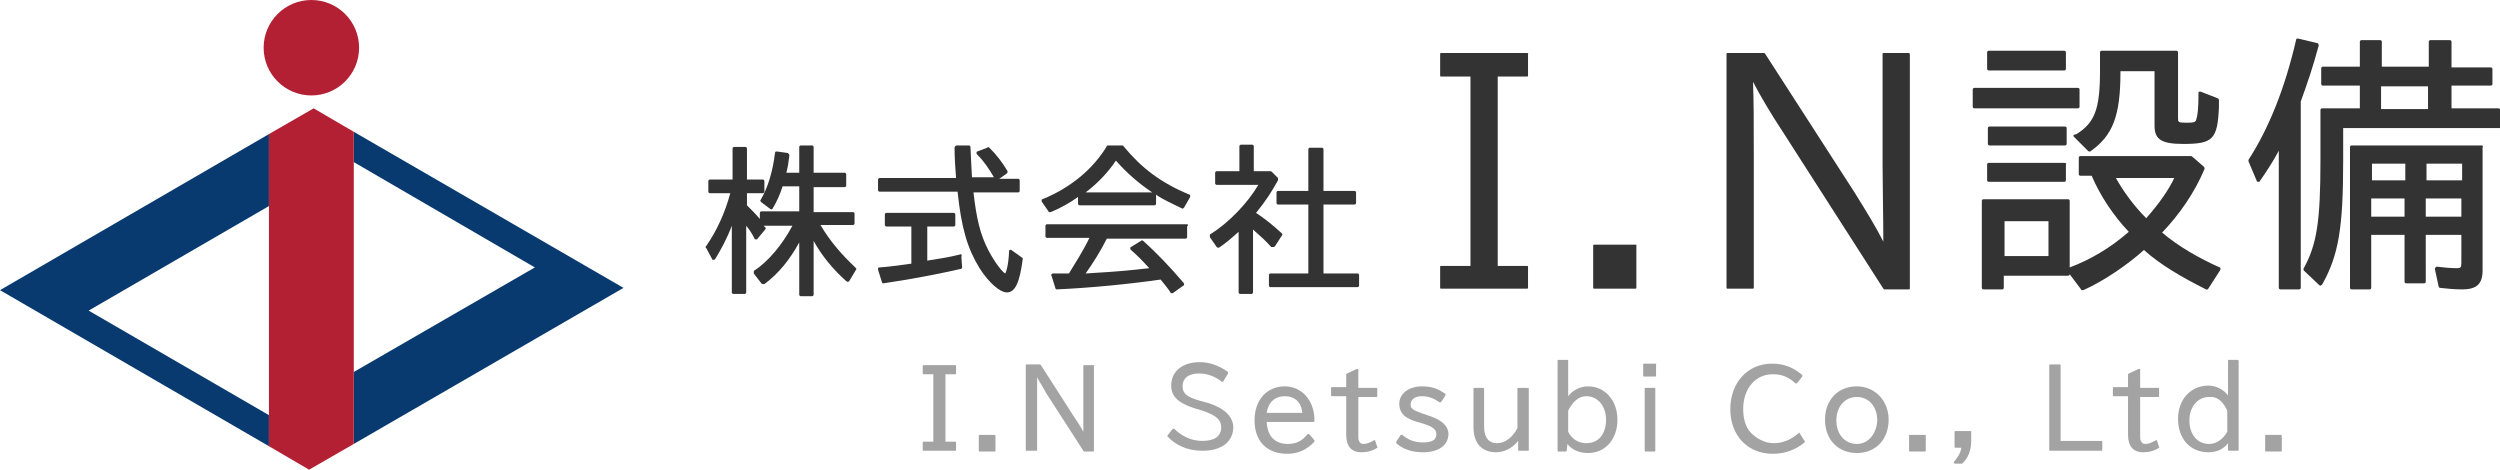 <?xml version="1.0" encoding="utf-8"?>
<!-- Generator: Adobe Illustrator 28.0.0, SVG Export Plug-In . SVG Version: 6.00 Build 0)  -->
<svg version="1.1" id="レイヤー_1" xmlns="http://www.w3.org/2000/svg" xmlns:xlink="http://www.w3.org/1999/xlink" x="0px"
	 y="0px" viewBox="0 0 330 62" style="enable-background:new 0 0 330 62;" xml:space="preserve">
<style type="text/css">
	.st0{fill:none;}
	.st1{fill:#083A70;}
	.st2{fill:#B42033;}
	.st3{fill:#A3A3A3;}
	.st4{fill:#333333;}
</style>
<g>
	<g>
		<g>
			<g>
				<polygon class="st0" points="46.7,21.4 46.7,49.1 70.6,35.3 				"/>
				<polygon class="st0" points="11.7,41 35.5,54.8 35.5,27.2 				"/>
				<polygon class="st1" points="11.7,41 35.5,27.2 35.5,17.7 0,38.3 35.5,58.9 35.5,54.8 				"/>
				<polygon class="st1" points="70.6,35.3 46.7,49.1 46.7,58.6 82.3,38 46.7,17.4 46.7,21.4 				"/>
			</g>
			<circle class="st2" cx="41.1" cy="6.3" r="6.3"/>
			<polygon class="st2" points="41.4,14.3 35.5,17.7 35.5,27.2 35.5,54.8 35.5,58.9 40.8,62 40.8,62 46.7,58.6 46.7,49.1 46.7,21.4 
				46.7,17.4 			"/>
		</g>
	</g>
	<g>
		<path class="st3" d="M126.1,48.2h-4.2c-0.1,0-0.1,0.1-0.1,0.1v1c0,0.1,0.1,0.1,0.1,0.1h1.3v8.9h-1.3c-0.1,0-0.1,0.1-0.1,0.1v1
			c0,0.1,0.1,0.1,0.1,0.1h4.2c0.1,0,0.1-0.1,0.1-0.1v-1c0-0.1-0.1-0.1-0.1-0.1h-1.3v-8.9h1.3c0.1,0,0.1-0.1,0.1-0.1v-1
			C126.2,48.2,126.1,48.2,126.1,48.2z"/>
		<path class="st3" d="M131.3,57.4h-2c-0.1,0-0.1,0.1-0.1,0.1v2c0,0.1,0.1,0.1,0.1,0.1h2c0.1,0,0.1-0.1,0.1-0.1v-2
			C131.4,57.5,131.3,57.4,131.3,57.4z"/>
		<path class="st3" d="M144.4,48.2h-1.3c-0.1,0-0.1,0.1-0.1,0.1v5.3c0,0.8,0,2.2,0,3.4c-0.3-0.6-0.7-1.2-1.3-2.1l-4.3-6.7
			c0,0-0.1-0.1-0.1-0.1h-1.8c-0.1,0-0.1,0.1-0.1,0.1v11.2c0,0.1,0.1,0.1,0.1,0.1h1.3c0.1,0,0.1-0.1,0.1-0.1v-6.2c0-1.6,0-2.5,0-3.4
			c0.3,0.6,0.9,1.5,1.2,2.1l4.9,7.6c0,0,0.1,0.1,0.1,0.1h1.2c0.1,0,0.1-0.1,0.1-0.1V48.3C144.5,48.2,144.4,48.2,144.4,48.2z"/>
		<path class="st3" d="M159.5,53.2l-1.1-0.3c-1.8-0.5-2.3-1-2.3-1.9c0-1.1,0.8-1.7,2.2-1.7c1.1,0,2.1,0.4,3,1.1c0,0,0.1,0,0.1,0
			c0,0,0.1,0,0.1-0.1l0.6-1c0-0.1,0-0.1,0-0.2c-1.1-0.8-2.4-1.3-3.7-1.3c-2.3,0-3.8,1.2-3.8,3.1c0,1.4,0.9,2.3,3.1,3l1,0.3
			c1.8,0.6,2.5,1.2,2.5,2.2c0,1.2-0.9,1.8-2.5,1.8c-1.4,0-2.7-0.6-3.7-1.6c0,0-0.1,0-0.1,0c0,0-0.1,0-0.1,0l-0.7,0.9
			c0,0,0,0.1,0,0.1c1.1,1.2,2.7,1.9,4.6,1.9c2.6,0,4.1-1.2,4.1-3.2C162.7,55,161.7,53.9,159.5,53.2z"/>
		<path class="st3" d="M169.6,51c-2.4,0-4,1.8-4,4.5c0,2.7,1.6,4.4,4.3,4.4c1.4,0,2.6-0.5,3.6-1.6c0,0,0-0.1,0-0.2l-0.7-0.8
			c0,0-0.1,0-0.1,0c0,0-0.1,0-0.1,0c-0.7,0.9-1.5,1.3-2.6,1.3c-1.7,0-2.7-1-2.8-2.9h6.2c0.1,0,0.1-0.1,0.1-0.1v-0.4
			C173.4,52.8,171.8,51,169.6,51z M169.6,52.3c1.3,0,2.2,0.8,2.3,2.2h-4.7C167.4,53.1,168.3,52.3,169.6,52.3z"/>
		<path class="st3" d="M181.5,58.1c0,0-0.1,0-0.1,0c-0.5,0.3-1,0.5-1.4,0.5c-0.3,0-0.5-0.1-0.6-0.4c-0.1-0.1-0.1-0.3-0.1-0.8v-5h2.4
			c0.1,0,0.1-0.1,0.1-0.1v-1c0-0.1-0.1-0.1-0.1-0.1h-2.4v-2.4c0,0,0-0.1-0.1-0.1c0,0-0.1,0-0.1,0l-1.3,0.6c0,0-0.1,0.1-0.1,0.1v1.7
			h-1.9c-0.1,0-0.1,0.1-0.1,0.1v1c0,0.1,0.1,0.1,0.1,0.1h1.9v5.1c0,1.5,0.7,2.3,2,2.3c0.8,0,1.5-0.2,2.1-0.6c0,0,0.1-0.1,0-0.1
			L181.5,58.1C181.5,58.1,181.5,58.1,181.5,58.1z"/>
		<path class="st3" d="M188.7,54.9l-0.9-0.3c-1.4-0.5-1.6-0.7-1.6-1.2c0-0.7,0.6-1.1,1.5-1.1c0.9,0,1.6,0.3,2.3,0.8c0,0,0.1,0,0.1,0
			c0,0,0.1,0,0.1,0l0.6-0.9c0-0.1,0-0.1,0-0.2c-1-0.7-1.8-1-3.1-1c-1.8,0-3,1-3,2.3c0,0.6,0.2,1.1,0.6,1.5c0.4,0.4,1.1,0.7,1.8,0.9
			l0.7,0.2c1.3,0.4,1.8,0.8,1.8,1.4c0,0.8-0.6,1.1-1.8,1.1c-1,0-1.9-0.3-2.7-1c0,0-0.1,0-0.1,0c0,0-0.1,0-0.1,0l-0.6,0.9
			c0,0,0,0.1,0,0.2c0.9,0.8,2.1,1.2,3.5,1.2c2.1,0,3.4-0.9,3.4-2.5C191.1,56.2,190.4,55.5,188.7,54.9z"/>
		<path class="st3" d="M201.6,51.2h-1.2c-0.1,0-0.1,0.1-0.1,0.1v5.2c-0.6,1.2-1.6,2-2.7,2c-1.4,0-1.7-1.2-1.7-2.2v-5
			c0-0.1-0.1-0.1-0.1-0.1h-1.2c-0.1,0-0.1,0.1-0.1,0.1v5.1c0,2.1,1.1,3.3,3,3.3c1,0,2.1-0.5,2.9-1.5v1.2c0,0.1,0.1,0.1,0.1,0.1h1.2
			c0.1,0,0.1-0.1,0.1-0.1v-8.2C201.7,51.3,201.6,51.2,201.6,51.2z"/>
		<path class="st3" d="M209.6,51c-1,0-2,0.5-2.6,1.3v-4.7c0-0.1-0.1-0.1-0.1-0.1h-1.2c-0.1,0-0.1,0.1-0.1,0.1v11.9
			c0,0.1,0.1,0.1,0.1,0.1h1c0.1,0,0.1,0,0.1-0.1l0.1-0.9c0.6,0.8,1.6,1.2,2.7,1.2c2.3,0,3.9-1.8,3.9-4.4
			C213.5,52.9,211.9,51,209.6,51z M209.4,52.3c1.5,0,2.6,1.3,2.6,3.1c0,1.9-1,3.1-2.6,3.1c-1,0-1.9-0.5-2.4-1.5v-2.8
			C207.6,53,208.4,52.3,209.4,52.3z"/>
		<path class="st3" d="M218.4,51.2h-1.2c-0.1,0-0.1,0.1-0.1,0.1v8.2c0,0.1,0.1,0.1,0.1,0.1h1.2c0.1,0,0.1-0.1,0.1-0.1v-8.2
			C218.5,51.3,218.5,51.2,218.4,51.2z"/>
		<path class="st3" d="M218.6,48H217c-0.1,0-0.1,0.1-0.1,0.1v1.5c0,0.1,0.1,0.1,0.1,0.1h1.5c0.1,0,0.1-0.1,0.1-0.1v-1.5
			C218.7,48.1,218.6,48,218.6,48z"/>
		<path class="st3" d="M237.5,57.1C237.5,57.1,237.5,57.1,237.5,57.1c-1,0.9-2.1,1.4-3.4,1.4c-1.1,0-2.3-0.6-3.1-1.5
			c-0.6-0.7-0.9-1.8-0.9-3c0-2.7,1.6-4.6,3.9-4.6c1.3,0,2.1,0.4,3,1.2c0,0,0,0,0.1,0c0,0,0.1,0,0.1,0l0.7-0.9c0,0,0-0.1,0-0.2
			c-1.2-1-2.4-1.5-4-1.5c-3.2,0-5.5,2.5-5.5,6c0,3.5,2.3,5.9,5.6,5.9c1.6,0,3-0.5,4.2-1.5c0,0,0.1-0.1,0-0.2L237.5,57.1
			C237.6,57.1,237.6,57.1,237.5,57.1z"/>
		<path class="st3" d="M245.1,51c-2.5,0-4.2,1.8-4.2,4.4c0,2.6,1.7,4.4,4.2,4.4c2.5,0,4.2-1.8,4.2-4.4C249.3,52.9,247.5,51,245.1,51
			z M245.1,58.6c-1.6,0-2.7-1.3-2.7-3.1c0-1.8,1.1-3.1,2.7-3.1c1.6,0,2.7,1.3,2.7,3.1C247.7,57.3,246.6,58.6,245.1,58.6z"/>
		<path class="st3" d="M254.1,57.4h-2c-0.1,0-0.1,0.1-0.1,0.1v2c0,0.1,0.1,0.1,0.1,0.1h2c0.1,0,0.1-0.1,0.1-0.1v-2
			C254.2,57.5,254.2,57.4,254.1,57.4z"/>
		<path class="st3" d="M260.1,56.9h-2c-0.1,0-0.1,0.1-0.1,0.1v2c0,0.1,0.1,0.1,0.1,0.1h0.8c-0.1,0.7-0.5,1.3-1,1.9c0,0,0,0.1,0,0.1
			c0,0,0.1,0.1,0.1,0.1h0.9c0,0,0.1,0,0.1,0c0.8-0.7,1.2-1.8,1.2-3V57C260.3,57,260.2,56.9,260.1,56.9z"/>
		<path class="st3" d="M277.4,58.2H272v-10c0-0.1-0.1-0.1-0.1-0.1h-1.3c-0.1,0-0.1,0.1-0.1,0.1v11.2c0,0.1,0.1,0.1,0.1,0.1h6.8
			c0.1,0,0.1-0.1,0.1-0.1v-1.2C277.5,58.3,277.5,58.2,277.4,58.2z"/>
		<path class="st3" d="M284.7,58.1c0,0-0.1,0-0.1,0c-0.5,0.3-1,0.5-1.4,0.5c-0.3,0-0.5-0.1-0.6-0.4c-0.1-0.1-0.1-0.3-0.1-0.8v-5h2.4
			c0.1,0,0.1-0.1,0.1-0.1v-1c0-0.1-0.1-0.1-0.1-0.1h-2.4v-2.4c0,0,0-0.1-0.1-0.1c0,0-0.1,0-0.1,0l-1.3,0.6c0,0-0.1,0.1-0.1,0.1v1.7
			h-1.9c-0.1,0-0.1,0.1-0.1,0.1v1c0,0.1,0.1,0.1,0.1,0.1h1.9v5.1c0,1.5,0.7,2.3,2,2.3c0.8,0,1.5-0.2,2.1-0.6c0,0,0.1-0.1,0-0.1
			L284.7,58.1C284.7,58.1,284.7,58.1,284.7,58.1z"/>
		<path class="st3" d="M295.4,47.5h-1.2c-0.1,0-0.1,0.1-0.1,0.1v4.6c-0.6-0.8-1.6-1.3-2.6-1.3c-2.3,0-4,1.8-4,4.4
			c0,2.6,1.6,4.4,4,4.4c1.1,0,2-0.4,2.6-1.2v0.9c0,0.1,0.1,0.1,0.1,0.1h1.2c0.1,0,0.1-0.1,0.1-0.1V47.7
			C295.5,47.6,295.4,47.5,295.4,47.5z M294,54.2V57c-0.6,1-1.4,1.6-2.4,1.6c-1.6,0-2.6-1.3-2.6-3.1c0-1.8,1.1-3.1,2.6-3.1
			C292.6,52.3,293.4,52.9,294,54.2z"/>
		<path class="st3" d="M301.1,57.4h-2c-0.1,0-0.1,0.1-0.1,0.1v2c0,0.1,0.1,0.1,0.1,0.1h2c0.1,0,0.1-0.1,0.1-0.1v-2
			C301.2,57.5,301.1,57.4,301.1,57.4z"/>
	</g>
	<g>
		<path class="st4" d="M201.6,7h-11.4c-0.1,0-0.1,0.1-0.1,0.1V10c0,0.1,0.1,0.1,0.1,0.1h3.9v25h-3.9c-0.1,0-0.1,0.1-0.1,0.1V38
			c0,0.1,0.1,0.1,0.1,0.1h11.4c0.1,0,0.1-0.1,0.1-0.1v-2.8c0-0.1-0.1-0.1-0.1-0.1h-3.9v-25h3.9c0.1,0,0.1-0.1,0.1-0.1V7.1
			C201.8,7.1,201.7,7,201.6,7z"/>
		<path class="st4" d="M252,7h-3.4c-0.1,0-0.1,0.1-0.1,0.1v14.7c0,2.3,0.1,7,0.1,10.1c-0.9-1.8-2-3.6-3.8-6.5L233,7.1
			c0,0-0.1-0.1-0.1-0.1H228c-0.1,0-0.1,0.1-0.1,0.1V38c0,0.1,0.1,0.1,0.1,0.1h3.4c0.1,0,0.1-0.1,0.1-0.1V20.9c0-5,0-7.4-0.1-10.1h0
			c0.8,1.6,2.6,4.6,3.8,6.4l13.4,20.9c0,0,0.1,0.1,0.1,0.1h3.3c0.1,0,0.1-0.1,0.1-0.1V7.1C252.1,7.1,252,7,252,7z"/>
		<path class="st4" d="M272.5,21.5h-10c-0.1,0-0.2,0.1-0.2,0.2v2.1c0,0.1,0.1,0.2,0.2,0.2h10c0.1,0,0.2-0.1,0.2-0.2v-2.1
			C272.8,21.6,272.7,21.5,272.5,21.5z"/>
		<path class="st4" d="M262.5,9.3h10c0.1,0,0.2-0.1,0.2-0.2V6.9c0-0.1-0.1-0.2-0.2-0.2h-10c-0.1,0-0.2,0.1-0.2,0.2v2.2
			C262.3,9.2,262.4,9.3,262.5,9.3z"/>
		<path class="st4" d="M272.8,16.9c0-0.1-0.1-0.2-0.2-0.2h-10c-0.1,0-0.2,0.1-0.2,0.2V19c0,0.1,0.1,0.2,0.2,0.2h10
			c0.1,0,0.2-0.1,0.2-0.2V16.9z"/>
		<path class="st4" d="M273.7,17.9C273.7,17.9,273.7,17.9,273.7,17.9c0,0.1,0,0.1,0.1,0.2l1.8,1.8c0,0,0.1,0.1,0.2,0.1
			c0,0,0.1,0,0.1,0c3-2.1,4-4.7,4-10.5V9.4h4.5v7.2c0,1.8,0.9,2.4,3.8,2.4c3.9,0,4.5-0.6,4.7-4.8l0-0.5l0-0.5c0-0.1-0.1-0.2-0.1-0.2
			l-2.3-0.9c-0.1,0-0.2,0-0.2,0c-0.1,0-0.1,0.1-0.1,0.2c0,2-0.1,2.9-0.3,3.5c-0.1,0.3-0.2,0.4-1.3,0.4c-1.1,0-1.1-0.1-1.1-0.6V6.9
			c0-0.1-0.1-0.2-0.2-0.2h-9.9c-0.1,0-0.2,0.1-0.2,0.2v2.5c0,5-0.7,6.8-3.1,8.3C273.7,17.8,273.7,17.8,273.7,17.9z"/>
		<path class="st4" d="M285.4,30.7c2.3-2.4,4.3-5.3,5.6-8.4c0-0.1,0-0.2-0.1-0.3l-1.5-1.3c0,0-0.1-0.1-0.2-0.1h-14.6
			c-0.1,0-0.2,0.1-0.2,0.2v2.2c0,0.1,0.1,0.2,0.2,0.2h1.5c1.1,2.6,2.9,5.3,4.9,7.4c-2.4,2.1-5.1,3.7-7.8,4.7v-8.8
			c0-0.1-0.1-0.2-0.2-0.2h-11.2c-0.1,0-0.2,0.1-0.2,0.2V38c0,0.1,0.1,0.2,0.2,0.2h2.5c0.1,0,0.2-0.1,0.2-0.2v-1.6h8.5
			c0.1,0,0.2-0.1,0.2-0.2v0l1.5,2c0,0.1,0.1,0.1,0.2,0.1c0,0,0.1,0,0.1,0c2.7-1.2,5.9-3.4,8-5.3c2.1,1.9,5,3.6,8.2,5.2
			c0.1,0.1,0.2,0,0.3-0.1l1.6-2.5c0-0.1,0-0.1,0-0.2c0-0.1-0.1-0.1-0.1-0.1C290.3,34.1,287.5,32.5,285.4,30.7z M287,23.5
			c-0.7,1.5-2,3.4-3.7,5.3c-1.6-1.6-3-3.5-4-5.3H287z M270.4,29.2v4.6h-5.8v-4.6H270.4z"/>
		<path class="st4" d="M274.5,14.1v-2.3c0-0.1-0.1-0.2-0.2-0.2h-13.7c-0.1,0-0.2,0.1-0.2,0.2v2.3c0,0.1,0.1,0.2,0.2,0.2h13.7
			C274.4,14.3,274.5,14.2,274.5,14.1z"/>
		<path class="st4" d="M306,5.8c0-0.1-0.1-0.1-0.1-0.1l-2.5-0.6c-0.1,0-0.1,0-0.2,0c-0.1,0-0.1,0.1-0.1,0.1
			c-1.5,6.5-3.6,11.7-6.3,15.9c0,0.1,0,0.1,0,0.2l1.1,2.6c0,0.1,0.1,0.1,0.2,0.1c0.1,0,0.2,0,0.2-0.1c0.9-1.3,1.7-2.5,2.5-4V38
			c0,0.1,0.1,0.2,0.2,0.2h2.5c0.1,0,0.2-0.1,0.2-0.2V13.4c1-2.8,1.5-4.2,2.4-7.5C306,5.9,306,5.9,306,5.8z"/>
		<path class="st4" d="M327.6,19.2h-17.2c-0.1,0-0.2,0.1-0.2,0.2V38c0,0.1,0.1,0.2,0.2,0.2h2.4c0.1,0,0.2-0.1,0.2-0.2v-7h4.4v6.2
			c0,0.1,0.1,0.2,0.2,0.2h2.4c0.1,0,0.2-0.1,0.2-0.2V31h4.7v3.7c0,0.6-0.1,0.7-0.6,0.7c-0.8,0-1.9-0.1-2.6-0.2c-0.1,0-0.1,0-0.2,0.1
			c-0.1,0.1-0.1,0.1-0.1,0.2l0.5,2.3c0,0.1,0.1,0.2,0.2,0.2c0.9,0.1,1.9,0.2,2.9,0.2c1.9,0,2.7-0.7,2.7-2.5V19.5
			C327.8,19.3,327.7,19.2,327.6,19.2z M324.9,26.2v2.4h-4.7v-2.4H324.9z M320.3,23.8v-2.2h4.7v2.2H320.3z M313.1,23.8v-2.2h4.4v2.2
			H313.1z M317.4,26.2v2.4h-4.4v-2.4H317.4z"/>
		<path class="st4" d="M329.8,14.3h-6.2v-3h5.2c0.1,0,0.2-0.1,0.2-0.2V9.1c0-0.1-0.1-0.2-0.2-0.2h-5.2V5.5c0-0.1-0.1-0.2-0.2-0.2
			h-2.6c-0.1,0-0.2,0.1-0.2,0.2v3.3h-6.2V5.5c0-0.1-0.1-0.2-0.2-0.2h-2.5c-0.1,0-0.2,0.1-0.2,0.2v3.3h-4.9c-0.1,0-0.2,0.1-0.2,0.2
			v2.1c0,0.1,0.1,0.2,0.2,0.2h4.9v3h-5c-0.1,0-0.2,0.1-0.2,0.2v6.7c0,8.1-0.5,11.1-2.2,14.2c-0.1,0.1,0,0.2,0,0.3l2,1.9
			c0,0,0.1,0.1,0.2,0.1c0,0,0,0,0,0c0.1,0,0.1-0.1,0.2-0.1c2.2-3.9,2.8-7.5,2.8-16.4v-4.3h20.7c0.1,0,0.2-0.1,0.2-0.2v-2.1
			C330,14.4,329.9,14.3,329.8,14.3z M320.5,11.4v3h-6.2v-3H320.5z"/>
		<path class="st4" d="M215.9,32.3h-5.5c-0.1,0-0.1,0.1-0.1,0.1v0.2v5.3V38c0,0.1,0.1,0.1,0.1,0.1h5.5c0.1,0,0.1-0.1,0.1-0.1v-0.2
			v-5.3v-0.2C216,32.3,215.9,32.3,215.9,32.3z"/>
		<path class="st4" d="M108.3,29.7h4.3c0.1,0,0.2-0.1,0.2-0.2v-1.3c0-0.1-0.1-0.2-0.2-0.2h-5.2v-3.3h4.1c0.1,0,0.2-0.1,0.2-0.2V23
			c0-0.1-0.1-0.2-0.2-0.2h-4.1v-3.4c0-0.1-0.1-0.2-0.2-0.2h-1.5c-0.1,0-0.2,0.1-0.2,0.2v3.4h-1.7c0.2-0.8,0.3-1.4,0.4-2.3
			c0-0.1-0.1-0.2-0.2-0.3l-1.4-0.2c-0.1,0-0.1,0-0.2,0c0,0-0.1,0.1-0.1,0.2c-0.3,2.4-0.9,4.5-1.9,6.2c-0.1,0.1,0,0.2,0.1,0.3
			l1.2,0.9c0.1,0,0.1,0.1,0.2,0c0.1,0,0.1-0.1,0.1-0.1c0.5-0.8,1-1.9,1.3-2.9h2.2v3.3h-5c-0.1,0-0.2,0.1-0.2,0.2v0.8
			c-0.5-0.6-1.1-1.2-1.7-1.8v-1.6h2.1c0.1,0,0.2-0.1,0.2-0.2v-1.4c0-0.1-0.1-0.2-0.2-0.2h-2.1v-4.1c0-0.1-0.1-0.2-0.2-0.2h-1.5
			c-0.1,0-0.2,0.1-0.2,0.2v4.1h-3c-0.1,0-0.2,0.1-0.2,0.2v1.4c0,0.1,0.1,0.2,0.2,0.2h2.7c-0.7,2.6-1.8,5-3.2,7
			c-0.1,0.1-0.1,0.2,0,0.2l0.8,1.5c0,0.1,0.1,0.1,0.2,0.1c0.1,0,0.2-0.1,0.2-0.1c0.8-1.3,1.6-2.8,2.2-4.4v8.8c0,0.1,0.1,0.2,0.2,0.2
			h1.5c0.1,0,0.2-0.1,0.2-0.2v-8.8c0.5,0.6,0.8,1.1,1.1,1.7c0,0.1,0.1,0.1,0.2,0.1c0.1,0,0.2,0,0.2-0.1l1-1.2c0.1-0.1,0.1-0.2,0-0.3
			c-0.1-0.1-0.1-0.1-0.2-0.2h3.8c-1.4,2.6-3.2,4.7-5,5.9c-0.1,0-0.1,0.1-0.1,0.2c0,0.1,0,0.1,0,0.2l1,1.3c0,0,0.1,0.1,0.2,0.1
			c0.1,0,0.1,0,0.2,0c1.9-1.4,3.4-3.3,4.6-5.5v6.9c0,0.1,0.1,0.2,0.2,0.2h1.5c0.1,0,0.2-0.1,0.2-0.2v-7.1c1.1,2,2.6,3.8,4.3,5.3
			c0,0,0.1,0.1,0.2,0.1c0.1,0,0.1,0,0.2-0.1l0.9-1.5c0.1-0.1,0-0.2-0.1-0.3C111.1,33.6,109.6,31.9,108.3,29.7z"/>
		<path class="st4" d="M133.5,33C133.5,33,133.5,33,133.5,33c-0.1,0-0.2-0.1-0.2,0c-0.1,0-0.1,0.1-0.1,0.2c-0.1,2-0.4,2.7-0.5,2.9
			c-0.3-0.1-1.3-1.3-2.2-3c-1.1-2.1-1.6-4.2-2-7.7h5.9c0.1,0,0.2-0.1,0.2-0.2v-1.4c0-0.1-0.1-0.2-0.2-0.2h-2.5l1-0.7
			c0.1-0.1,0.1-0.2,0.1-0.3c-0.7-1.2-1.5-2.2-2.4-3.1c-0.1-0.1-0.2-0.1-0.3,0L129,20c-0.1,0-0.1,0.1-0.1,0.2c0,0.1,0,0.1,0.1,0.2
			c0.8,0.8,1.5,1.8,2.2,3h-2.9c-0.1-1.6-0.1-2.1-0.2-4c0-0.1-0.1-0.2-0.2-0.2h-1.6c-0.1,0-0.1,0-0.2,0.1c0,0-0.1,0.1-0.1,0.2
			c0,1.2,0.1,2.9,0.2,4h-10.1c-0.1,0-0.2,0.1-0.2,0.2v1.4c0,0.1,0.1,0.2,0.2,0.2h10.3c0.5,4.8,1.3,7.5,2.9,10.1
			c1.2,1.9,2.7,3.2,3.6,3.2c1.1,0,1.7-1.3,2.1-4.4c0-0.1,0-0.2-0.1-0.2L133.5,33z"/>
		<path class="st4" d="M126.9,33.6c0,0-0.1-0.1-0.2,0c-1.6,0.4-3.1,0.6-4.3,0.8v-4.5h3.5c0.1,0,0.2-0.1,0.2-0.2v-1.4
			c0-0.1-0.1-0.2-0.2-0.2H117c-0.1,0-0.2,0.1-0.2,0.2v1.4c0,0.1,0.1,0.2,0.2,0.2h3.3v4.9c-2.3,0.3-2.8,0.4-4.2,0.5
			c-0.1,0-0.1,0-0.2,0.1c0,0.1,0,0.1,0,0.2l0.5,1.6c0,0.1,0.1,0.2,0.2,0.2c0,0,0,0,0,0c3.5-0.5,7.6-1.3,10.2-1.9
			c0.1,0,0.2-0.1,0.2-0.2l-0.1-1.4C127,33.7,126.9,33.6,126.9,33.6z"/>
		<path class="st4" d="M148.3,19.3L148.3,19.3c0-0.1-0.1-0.1-0.2-0.1h-1.8c-0.1,0-0.2,0-0.2,0.1c-1.8,3-4.8,5.5-8.5,7
			c-0.1,0-0.1,0.1-0.1,0.1c0,0.1,0,0.1,0,0.2l0.9,1.3c0,0.1,0.1,0.1,0.2,0.1c0,0,0.1,0,0.1,0c1.2-0.5,2.5-1.2,3.6-2v0.9
			c0,0.1,0.1,0.2,0.2,0.2h9.9c0.1,0,0.2-0.1,0.2-0.2v-1.2c1,0.7,2.2,1.2,3.4,1.8c0.1,0.1,0.2,0,0.3-0.1l0.8-1.4c0-0.1,0-0.1,0-0.2
			c0-0.1-0.1-0.1-0.1-0.1C153.2,24.1,150.7,22.2,148.3,19.3z M152.1,25.4h-8.8c1.6-1.2,3-2.7,4-4.2
			C148.7,22.8,150.3,24.2,152.1,25.4z"/>
		<path class="st4" d="M156.7,29.6h-18.5c-0.1,0-0.2,0.1-0.2,0.2v1.4c0,0.1,0.1,0.2,0.2,0.2h5.6c-0.7,1.5-1.9,3.4-2.7,4.7l-0.7,0
			c-0.6,0-0.6,0-1.4,0c-0.1,0-0.1,0-0.2,0.1c0,0.1-0.1,0.1,0,0.2l0.5,1.6c0,0.1,0.1,0.2,0.2,0.2c0,0,0,0,0,0
			c4.4-0.2,9.6-0.7,13.7-1.3c0.3,0.4,0.6,0.7,1.1,1.4l0.2,0.3c0,0.1,0.1,0.1,0.2,0.1c0,0,0.1,0,0.1,0l1.4-1c0.1,0,0.1-0.1,0.1-0.2
			c0-0.1,0-0.1-0.1-0.2c-1.7-2-3.5-3.9-5.3-5.5c-0.1-0.1-0.2-0.1-0.3,0l-1.3,0.8c-0.1,0-0.1,0.1-0.1,0.2c0,0.1,0,0.1,0.1,0.2
			c1,0.9,1.3,1.2,2.4,2.4c-2.6,0.3-5,0.5-6.9,0.6l-1.5,0.1c1-1.4,2-3,2.8-4.6h10.4c0.1,0,0.2-0.1,0.2-0.2v-1.4
			C156.9,29.7,156.8,29.6,156.7,29.6z"/>
		<path class="st4" d="M179.2,36.1h-4.5V27h4.1c0.1,0,0.2-0.1,0.2-0.2v-1.4c0-0.1-0.1-0.2-0.2-0.2h-4.1v-5.5c0-0.1-0.1-0.2-0.2-0.2
			h-1.6c-0.1,0-0.2,0.1-0.2,0.2v5.5h-4c-0.1,0-0.2,0.1-0.2,0.2v1.4c0,0.1,0.1,0.2,0.2,0.2h4v9.1h-5c-0.1,0-0.2,0.1-0.2,0.2v1.4
			c0,0.1,0.1,0.2,0.2,0.2h11.5c0.1,0,0.2-0.1,0.2-0.2v-1.4C179.4,36.2,179.3,36.1,179.2,36.1z"/>
		<path class="st4" d="M168.1,32.6c0.1,0,0.1,0,0.2-0.1l0.9-1.4c0.1-0.1,0.1-0.2,0-0.3c-1.2-1.1-2.2-1.9-3.4-2.7
			c1.3-1.6,2-2.7,2.9-4.3c0-0.1,0-0.2,0-0.3l-0.8-0.8c0,0-0.1-0.1-0.2-0.1h-2.2v-3.3c0-0.1-0.1-0.2-0.2-0.2h-1.5
			c-0.1,0-0.2,0.1-0.2,0.2v3.3h-3c-0.1,0-0.2,0.1-0.2,0.2v1.4c0,0.1,0.1,0.2,0.2,0.2h5.5c-1.4,2.4-3.9,5-6.3,6.5
			c-0.1,0-0.1,0.1-0.1,0.2c0,0.1,0,0.1,0,0.2l0.9,1.3c0.1,0.1,0.2,0.1,0.3,0.1c0.9-0.6,1.7-1.3,2.6-2.1v8c0,0.1,0.1,0.2,0.2,0.2h1.5
			c0.1,0,0.2-0.1,0.2-0.2v-8.3c0.9,0.8,1.6,1.4,2.4,2.3C168,32.6,168.1,32.6,168.1,32.6z"/>
	</g>
</g>
</svg>
